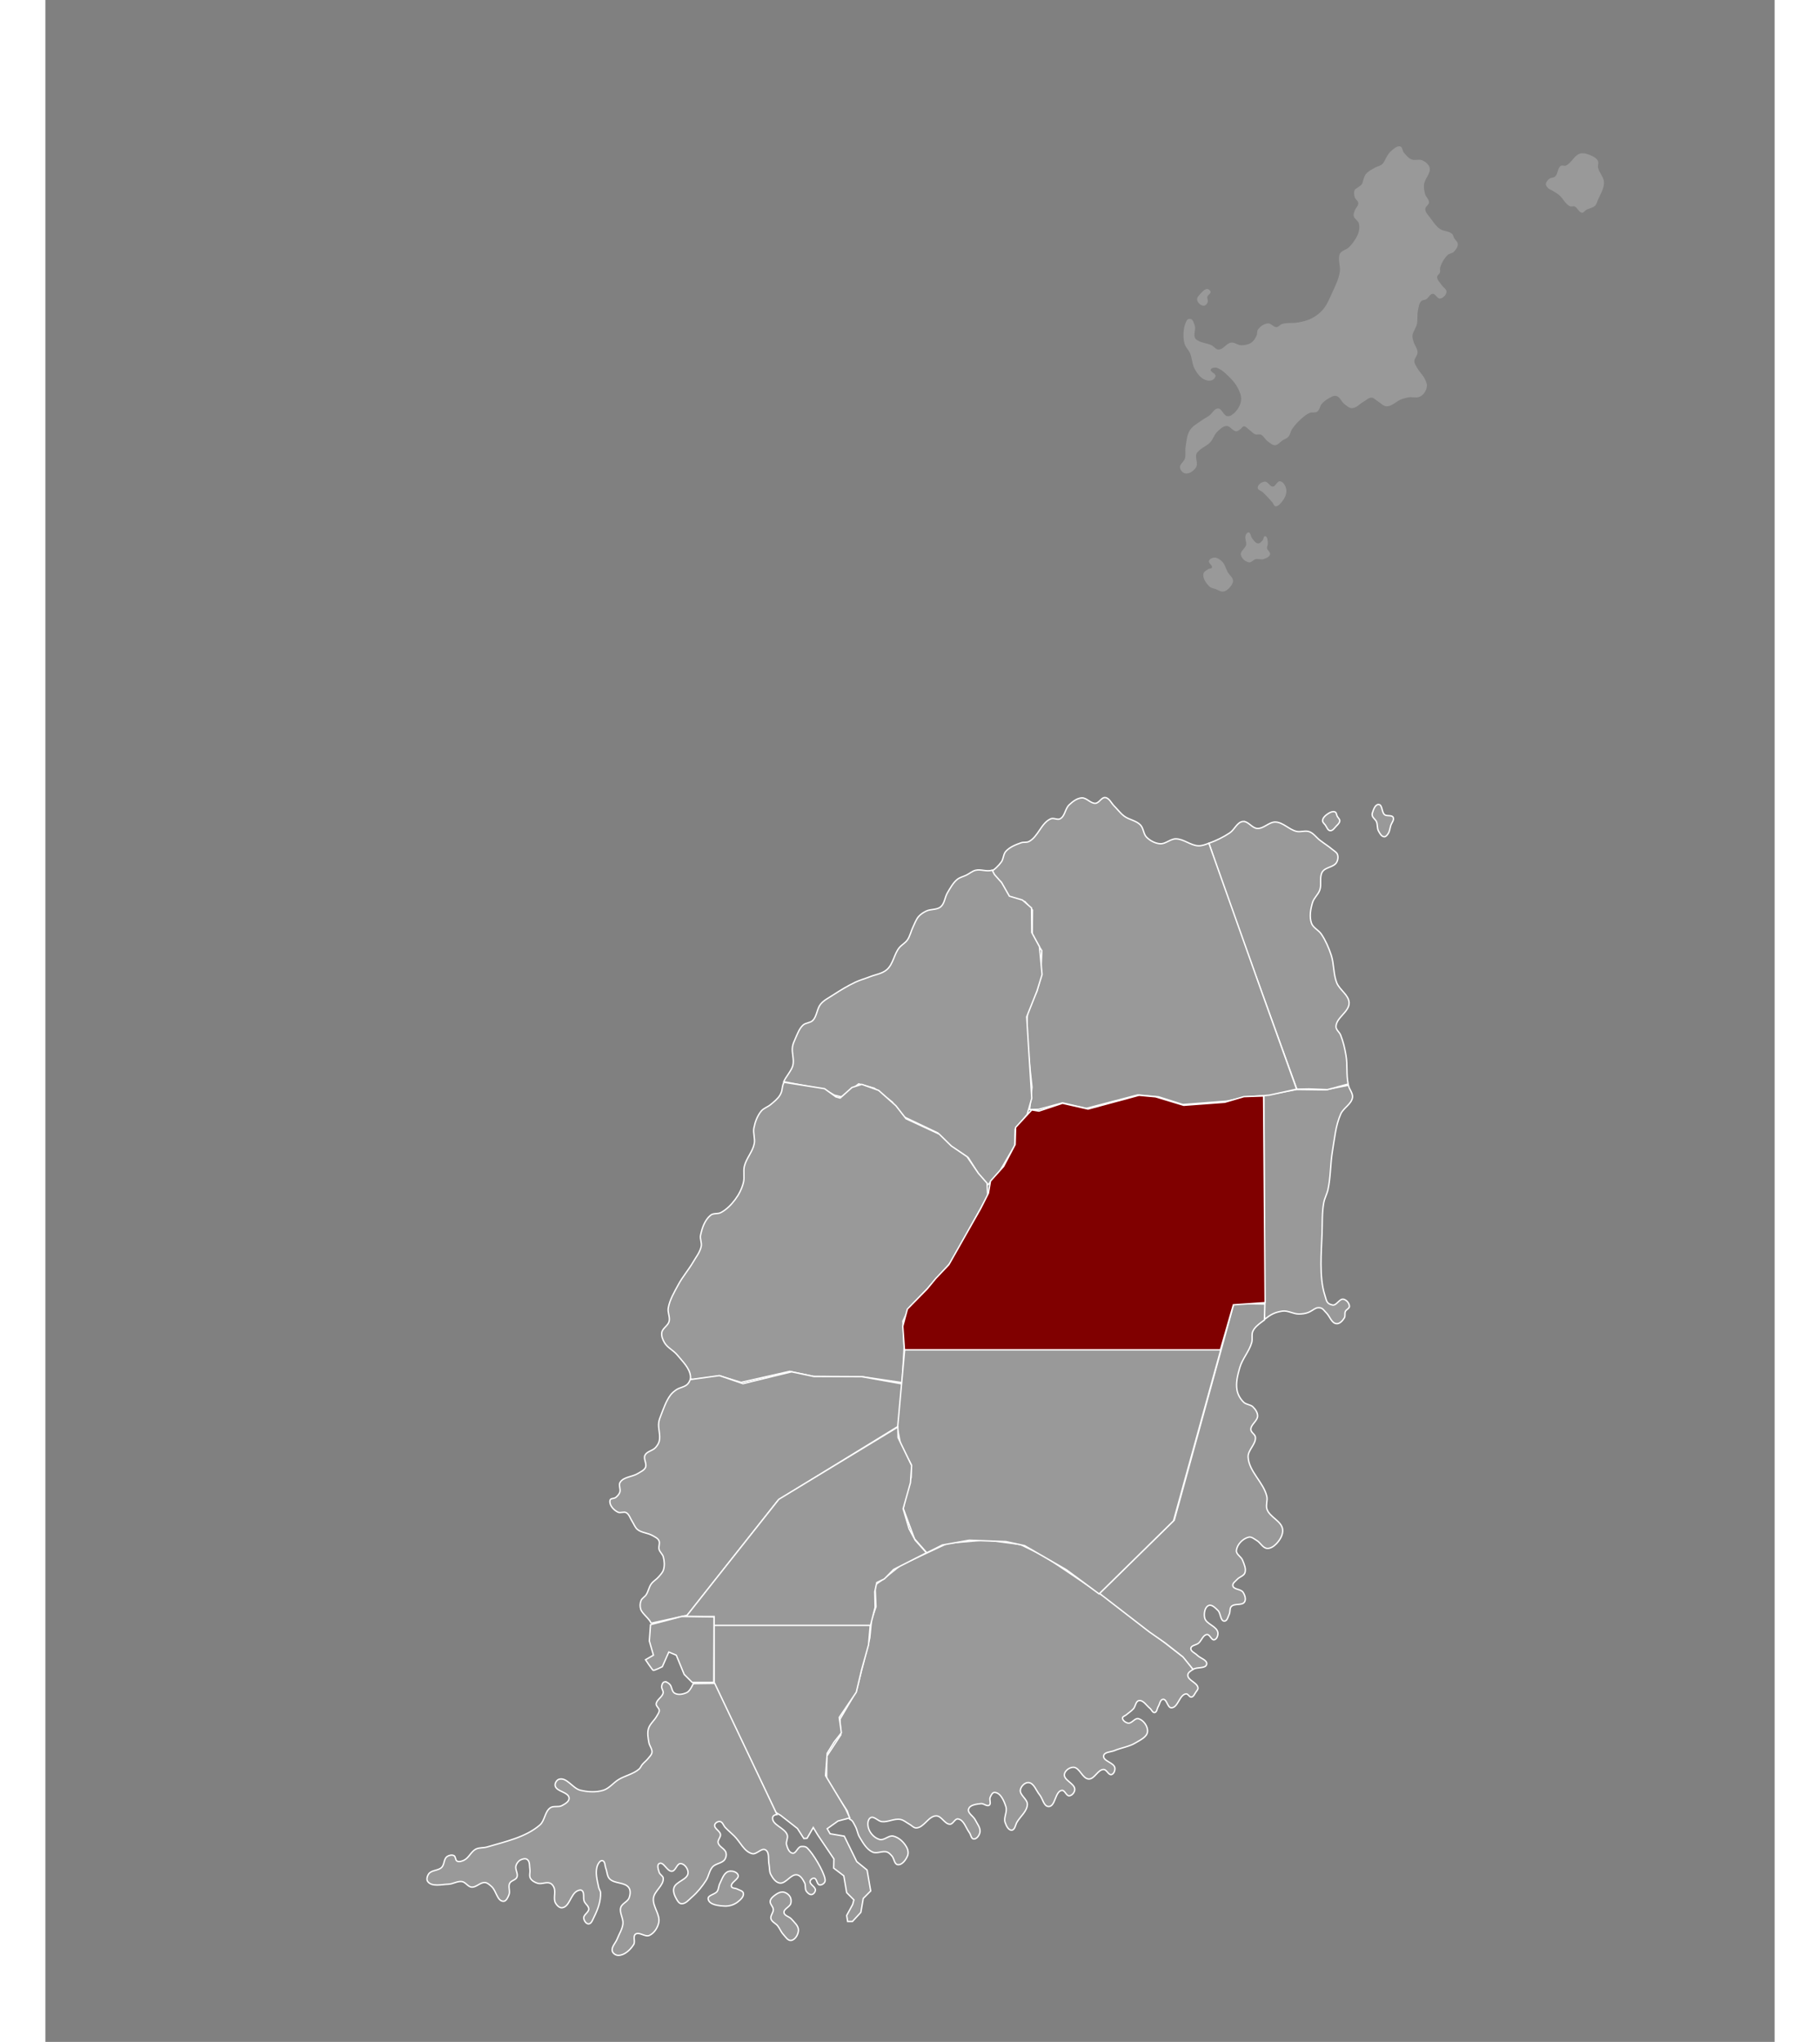 <?xml version="1.0" encoding="UTF-8" standalone="no"?>
<svg
   width="1059.774"
   height="1189.009"
   id="svg2"
   version="1.1"
   inkscape:version="1.1.1 (3bf5ae0d25, 2021-09-20)"
   sodipodi:docname="Saint Andrew North West Constituency Grenada.svg"
   viewBox="51.5 51.5 908.454 1072.746"
   xmlns:inkscape="http://www.inkscape.org/namespaces/inkscape"
   xmlns:sodipodi="http://sodipodi.sourceforge.net/DTD/sodipodi-0.dtd"
   xmlns="http://www.w3.org/2000/svg"
   xmlns:svg="http://www.w3.org/2000/svg"
   xmlns:rdf="http://www.w3.org/1999/02/22-rdf-syntax-ns#"
   xmlns:cc="http://creativecommons.org/ns#"
   xmlns:dc="http://purl.org/dc/elements/1.1/">
  <rect x="51.5" y="51.5" width="908.454" height="1072.746" fill="#808080" stroke="none"/>
  <defs
     id="defs4">
    <rect
       x="14.474"
       y="925"
       width="364.474"
       height="117.105"
       id="rect3344" />
    <rect
       id="rect903"
       height="46.186"
       width="54.815"
       y="94.506"
       x="66.843" />
    <rect
       x="415.229"
       y="140.692"
       width="115.515"
       height="64.705"
       id="rect2376" />
    <rect
       id="rect2376-4"
       height="63.383"
       width="386.448"
       y="140.692"
       x="415.229" />
    <rect
       id="rect2389"
       height="64.705"
       width="115.515"
       y="140.692"
       x="415.229" />
    <rect
       x="66.843"
       y="94.506"
       width="54.815"
       height="46.186"
       id="rect903-1" />
    <rect
       x="66.843"
       y="94.506"
       width="54.815"
       height="46.186"
       id="rect916" />
    <rect
       id="rect903-1-8"
       height="46.186"
       width="54.815"
       y="94.506"
       x="66.843" />
    <rect
       id="rect945"
       height="46.186"
       width="54.815"
       y="94.506"
       x="66.843" />
    <rect
       x="66.843"
       y="94.506"
       width="54.815"
       height="46.186"
       id="rect903-1-8-9" />
    <rect
       x="66.843"
       y="94.506"
       width="54.815"
       height="46.186"
       id="rect975" />
    <rect
       id="rect903-1-8-9-2"
       height="46.186"
       width="54.815"
       y="94.506"
       x="66.843" />
    <rect
       id="rect1005"
       height="46.186"
       width="54.815"
       y="94.506"
       x="66.843" />
    <rect
       x="66.843"
       y="94.506"
       width="54.815"
       height="46.186"
       id="rect903-1-8-9-2-9" />
    <rect
       x="66.843"
       y="94.506"
       width="54.815"
       height="46.186"
       id="rect1035" />
    <rect
       id="rect903-1-8-9-2-9-9"
       height="46.186"
       width="54.815"
       y="94.506"
       x="66.843" />
    <rect
       id="rect1152"
       height="46.186"
       width="54.815"
       y="94.506"
       x="66.843" />
    <rect
       x="66.843"
       y="94.506"
       width="87.501"
       height="47.548"
       id="rect903-1-8-9-2-9-9-1" />
    <rect
       x="66.843"
       y="94.506"
       width="54.815"
       height="46.186"
       id="rect1182" />
    <rect
       id="rect2376-2"
       height="64.705"
       width="115.515"
       y="140.692"
       x="415.229" />
    <rect
       id="rect1212"
       height="64.705"
       width="115.515"
       y="140.692"
       x="415.229" />
    <rect
       x="415.229"
       y="140.692"
       width="386.448"
       height="63.383"
       id="rect2376-4-1" />
    <rect
       x="415.229"
       y="140.692"
       width="386.448"
       height="63.383"
       id="rect1215" />
    <rect
       id="rect903-1-8-9-2-9-9-1-3"
       height="47.548"
       width="87.501"
       y="94.506"
       x="66.843" />
    <rect
       id="rect1368"
       height="47.548"
       width="87.501"
       y="94.506"
       x="66.843" />
    <rect
       x="14.474"
       y="925"
       width="242.772"
       height="183.968"
       id="rect3344-7" />
    <rect
       x="14.474"
       y="925"
       width="128.947"
       height="173.684"
       id="rect3344-7-7" />
    <rect
       x="14.474"
       y="925"
       width="130.263"
       height="155.263"
       id="rect3344-7-7-8" />
    <rect
       x="14.474"
       y="925"
       width="528.947"
       height="192.105"
       id="rect3344-7-7-8-2" />
    <rect
       x="14.474"
       y="925"
       width="528.947"
       height="192.105"
       id="rect3344-7-7-8-2-4" />
    <rect
       x="14.474"
       y="925"
       width="128.947"
       height="161.842"
       id="rect3344-7-7-8-2-4-2" />
    <rect
       x="14.474"
       y="925"
       width="128.947"
       height="161.842"
       id="rect3344-7-7-8-2-4-2-9" />
    <rect
       x="14.474"
       y="925"
       width="128.947"
       height="161.842"
       id="rect3344-7-7-8-2-4-2-9-0" />
    <rect
       x="14.474"
       y="925"
       width="128.947"
       height="161.842"
       id="rect3344-7-7-8-2-4-2-9-0-5" />
    <rect
       x="14.474"
       y="925"
       width="528.947"
       height="192.105"
       id="rect3344-7-7-8-2-4-29" />
    <rect
       x="14.474"
       y="925"
       width="152.632"
       height="167.105"
       id="rect3344-7-7-8-2-4-29-4" />
    <rect
       x="14.474"
       y="925"
       width="152.632"
       height="167.105"
       id="rect3344-7-7-8-2-4-29-4-9" />
    <rect
       x="14.474"
       y="925"
       width="152.632"
       height="167.105"
       id="rect3344-7-7-8-2-4-29-4-9-9" />
    <rect
       x="14.474"
       y="925"
       width="152.632"
       height="167.105"
       id="rect3344-7-7-8-2-4-29-4-9-9-5" />
  </defs>
  <sodipodi:namedview
     showguides="false"
     id="base"
     pagecolor="#ffffff"
     bordercolor="#666666"
     borderopacity="1.0"
     inkscape:pageopacity="0.0"
     inkscape:pageshadow="2"
     inkscape:zoom="0.76"
     inkscape:cx="571.71053"
     inkscape:cy="600.65789"
     inkscape:document-units="px"
     inkscape:current-layer="layer1"
     showgrid="false"
     inkscape:window-width="1920"
     inkscape:window-height="1017"
     inkscape:window-x="-8"
     inkscape:window-y="-8"
     inkscape:window-maximized="1"
     fit-margin-left="50"
     fit-margin-bottom="50"
     fit-margin-top="50"
     fit-margin-right="50"
     inkscape:document-rotation="0"
     inkscape:pagecheckerboard="0">
    <inkscape:grid
       type="xygrid"
       id="grid3018"
       empspacing="5"
       visible="true"
       enabled="true"
       snapvisiblegridlinesonly="true"
       originx="34.76"
       originy="75.546" />
  </sodipodi:namedview>
  <g
     inkscape:label="Layer 1"
     inkscape:groupmode="layer"
     id="layer1"
     transform="translate(36.719,69.671)">
    <path
       style="fill:#999999;fill-opacity:1;stroke:none;stroke-width:0.722;stroke-miterlimit:4;stroke-dasharray:none"
       d="m 725.944,58.697 c -1.467,0.006 -2.926,1.444 -4.125,2.406 -0.892,0.715 -1.471,1.718 -2.125,2.656 -0.955,1.369 -1.362,3.186 -2.594,4.312 -1.1,1.006 -2.749,1.178 -4.031,1.938 -1.599,0.947 -3.341,1.792 -4.531,3.219 -0.589,0.705 -0.844,1.648 -1.188,2.5 -0.376,0.934 -0.395,2.047 -0.969,2.875 -0.506,0.73 -1.372,1.13 -2.062,1.688 -0.56,0.453 -1.373,0.695 -1.688,1.344 -0.545,1.125 -0.334,2.545 0,3.75 0.324,1.171 1.812,1.912 1.875,3.125 0.077,1.476 -1.419,2.594 -1.875,4 -0.29,0.894 -0.726,1.862 -0.531,2.781 0.324,1.526 2.22,2.355 2.688,3.844 0.428,1.363 0.305,2.886 0,4.281 -0.335,1.535 -1.139,2.947 -1.969,4.281 -0.972,1.563 -2.112,3.073 -3.5,4.281 -1.128,0.982 -2.778,1.294 -3.844,2.344 -0.4,0.394 -0.725,0.865 -0.875,1.406 -0.808,2.927 0.695,6.131 0.188,9.125 -0.657,3.881 -2.485,7.484 -4.125,11.062 -1.36,2.967 -2.604,6.077 -4.719,8.562 -1.593,1.873 -3.634,3.423 -5.812,4.562 -2.152,1.126 -4.588,1.673 -6.969,2.156 -2.873,0.583 -5.955,-0.011 -8.75,0.875 -1.042,0.33 -1.752,1.571 -2.844,1.625 -1.624,0.08 -2.847,-2.077 -4.469,-1.969 -2.052,0.137 -4.085,1.546 -5.281,3.219 -0.638,0.893 -0.256,2.192 -0.719,3.188 -0.662,1.425 -1.535,2.88 -2.844,3.75 -1.485,0.987 -3.405,1.351 -5.188,1.344 -1.848,-0.007 -3.51,-1.632 -5.344,-1.406 -2.499,0.308 -4.108,3.704 -6.625,3.656 -1.495,-0.028 -2.454,-1.719 -3.812,-2.344 -2.078,-0.955 -4.511,-1.053 -6.531,-2.125 -0.731,-0.388 -1.594,-0.793 -1.969,-1.531 -0.998,-1.964 0.479,-4.494 -0.188,-6.594 -0.422,-1.33 -0.93,-3.312 -2.312,-3.5 -1.443,-0.196 -1.818,0.543 -2.406,1.875 -1.371,3.105 -1.552,7.923 -0.625,11.188 0.517,1.822 2.092,3.168 2.844,4.906 1.159,2.679 1.072,5.829 2.5,8.375 1.175,2.095 2.703,4.285 4.844,5.375 1.28,0.652 2.962,1.004 4.281,0.438 0.897,-0.385 1.784,-1.336 1.781,-2.312 -0.004,-1.357 -2.821,-1.9 -2.5,-3.219 0.201,-0.828 1.461,-1.024 2.312,-1.062 0.884,-0.04 1.723,0.451 2.5,0.875 1.286,0.701 2.44,1.677 3.5,2.688 2.064,1.966 4.157,4.003 5.531,6.5 1.157,2.103 2.331,4.483 2.125,6.875 -0.218,2.533 -1.645,5.042 -3.469,6.812 -0.993,0.964 -2.376,1.948 -3.75,1.781 -2.1,-0.255 -2.791,-4.024 -4.906,-4.031 -1.989,-0.006 -3.039,2.591 -4.656,3.75 -1.403,1.005 -2.984,1.76 -4.375,2.781 -2.043,1.499 -4.44,2.756 -5.781,4.906 -1.609,2.578 -1.785,5.841 -2.25,8.844 -0.305,1.974 0.201,4.047 -0.344,5.969 -0.498,1.755 -2.832,3.004 -2.594,4.812 0.182,1.378 1.468,2.865 2.844,3.062 2.152,0.308 4.521,-1.439 5.625,-3.312 1.194,-2.026 -0.652,-4.865 0.188,-7.062 0.279,-0.73 0.96,-1.249 1.531,-1.781 1.729,-1.611 4.061,-2.473 5.688,-4.188 1.494,-1.575 2.042,-3.95 3.594,-5.469 1.405,-1.375 3.036,-3.058 5,-3.125 1.956,-0.066 3.199,2.786 5.156,2.781 0.812,-0.002 1.479,-0.707 2.156,-1.156 0.635,-0.421 1.02,-1.399 1.781,-1.438 1.097,-0.056 1.88,1.154 2.781,1.781 1.099,0.765 1.962,1.944 3.219,2.406 0.924,0.339 2.038,-0.21 2.938,0.188 1.444,0.638 2.104,2.376 3.375,3.312 1.254,0.924 2.568,2.281 4.125,2.219 1.526,-0.061 2.557,-1.677 3.844,-2.5 1.036,-0.663 2.307,-1.05 3.125,-1.969 0.965,-1.084 1.073,-2.697 1.875,-3.906 1.363,-2.056 3.057,-3.899 4.906,-5.531 1.38,-1.218 2.847,-2.456 4.562,-3.125 1.176,-0.459 2.701,0.141 3.75,-0.562 1.318,-0.884 1.371,-2.89 2.406,-4.094 0.924,-1.075 2.045,-1.994 3.281,-2.688 1.322,-0.741 2.833,-1.827 4.312,-1.5 2.034,0.45 2.758,3.142 4.438,4.375 1.17,0.859 2.392,2.045 3.844,2.031 2.318,-0.021 4.049,-2.282 6.094,-3.375 1.385,-0.74 2.617,-2.2 4.188,-2.156 1.24,0.035 2.146,1.253 3.219,1.875 1.545,0.897 2.84,2.614 4.625,2.688 2.926,0.121 5.213,-2.758 7.969,-3.75 1.243,-0.448 2.505,-0.782 3.812,-0.969 1.769,-0.253 3.691,0.41 5.375,-0.188 1.021,-0.362 1.939,-1.106 2.594,-1.969 0.832,-1.096 1.448,-2.469 1.5,-3.844 0.05,-1.308 -0.583,-2.574 -1.156,-3.75 -0.983,-2.019 -2.738,-3.576 -3.844,-5.531 -0.643,-1.136 -1.542,-2.258 -1.594,-3.562 -0.066,-1.674 1.696,-3.074 1.688,-4.75 -0.011,-1.968 -1.531,-3.636 -2.062,-5.531 -0.295,-1.051 -0.717,-2.131 -0.625,-3.219 0.184,-2.187 1.869,-4.014 2.344,-6.156 0.51,-2.302 0.041,-4.756 0.531,-7.062 0.368,-1.731 0.542,-3.736 1.781,-5 0.646,-0.659 1.798,-0.501 2.594,-0.969 1.275,-0.749 1.899,-2.753 3.375,-2.844 1.524,-0.094 2.326,2.669 3.844,2.5 1.611,-0.179 3.275,-1.885 3.406,-3.5 0.117,-1.448 -1.726,-2.333 -2.5,-3.562 -0.873,-1.387 -2.447,-2.643 -2.406,-4.281 0.024,-0.949 1.22,-1.499 1.5,-2.406 0.245,-0.797 -0.143,-1.7 0.094,-2.5 0.74,-2.496 2.121,-4.95 4.031,-6.719 0.83,-0.769 2.221,-0.71 3.031,-1.5 1.134,-1.106 2.276,-2.635 2.219,-4.219 -0.044,-1.23 -1.384,-2.043 -1.969,-3.125 -0.374,-0.691 -0.402,-1.581 -0.969,-2.125 -1.694,-1.628 -4.622,-1.32 -6.531,-2.688 -2.024,-1.449 -3.461,-3.598 -4.906,-5.625 -1.076,-1.509 -2.753,-2.959 -2.75,-4.812 0.002,-1.307 1.908,-2.101 1.969,-3.406 0.077,-1.636 -1.629,-2.889 -2.062,-4.469 -0.452,-1.645 -0.721,-3.367 -0.531,-5.062 0.339,-3.03 3.594,-5.71 2.938,-8.688 -0.39,-1.768 -2.12,-3.118 -3.75,-3.906 -1.749,-0.846 -4.03,0.242 -5.812,-0.531 -1.644,-0.713 -2.865,-2.207 -4,-3.594 -0.786,-0.96 -0.688,-2.86 -1.875,-3.219 -0.21,-0.064 -0.415,-0.063 -0.625,-0.062 z m 96.344,3.656 c -0.43,0.005 -0.838,0.039 -1.25,0.156 -3.169,0.905 -4.516,5.165 -7.594,6.344 -0.779,0.298 -1.792,-0.346 -2.5,0.094 -1.81,1.124 -1.441,4.207 -3.031,5.625 -0.837,0.747 -2.267,0.527 -3.125,1.25 -0.827,0.698 -1.714,1.699 -1.719,2.781 -0.004,0.868 0.72,1.615 1.344,2.219 0.441,0.426 1.099,0.591 1.625,0.906 1.367,0.819 2.768,1.584 4,2.594 2.116,1.735 3.219,4.762 5.719,5.875 0.735,0.327 1.656,-0.196 2.406,0.094 1.596,0.616 2.228,3.234 3.938,3.312 0.833,0.038 1.342,-1.017 2.062,-1.438 1.541,-0.899 3.55,-1.052 4.812,-2.312 0.725,-0.724 0.95,-1.835 1.344,-2.781 1.274,-3.059 3.347,-6.062 3.281,-9.375 -0.056,-2.818 -2.559,-5.083 -3.125,-7.844 -0.233,-1.137 0.477,-2.472 -0.062,-3.5 -0.821,-1.566 -2.674,-2.461 -4.312,-3.125 -1.191,-0.482 -2.522,-0.891 -3.812,-0.875 z m -197.5,71.344 c -1.188,0.198 -2.216,1.403 -3.062,2.312 -0.88,0.946 -2.099,2.102 -1.875,3.375 0.267,1.516 1.96,3.08 3.5,3.062 0.927,-0.011 1.715,-1.016 2.062,-1.875 0.358,-0.885 -0.439,-1.955 -0.188,-2.875 0.266,-0.971 1.797,-1.499 1.688,-2.5 -0.08,-0.733 -0.86,-1.434 -1.594,-1.5 -0.177,-0.016 -0.361,-0.028 -0.531,0 z m 38.375,100.969 c -1.366,0.115 -2.084,2.735 -3.562,2.781 -1.618,0.05 -2.51,-2.703 -4.125,-2.594 -1.665,0.112 -3.796,1.55 -3.812,3.219 -0.012,1.223 1.867,1.559 2.75,2.406 1.687,1.617 3.278,3.332 4.812,5.094 0.626,0.719 0.88,2.021 1.812,2.219 0.885,0.188 1.782,-0.594 2.406,-1.25 1.827,-1.92 3.533,-4.58 3.281,-7.219 -0.18,-1.891 -1.407,-4.346 -3.281,-4.656 -0.097,-0.016 -0.19,-0.008 -0.281,0 z m -16.531,26.875 c -0.619,0.136 -1.075,0.975 -1.312,1.594 -0.597,1.559 0.618,3.372 0.25,5 -0.426,1.884 -3.057,3.187 -2.75,5.094 0.312,1.933 2.346,3.729 4.281,4.031 1.302,0.203 2.277,-1.398 3.562,-1.688 1.336,-0.301 2.824,0.427 4.125,0 1.335,-0.439 3.039,-1.136 3.375,-2.5 0.293,-1.189 -1.433,-2.098 -1.594,-3.312 -0.103,-0.781 0.5,-1.527 0.438,-2.312 -0.111,-1.389 -0.051,-3.804 -1.438,-3.938 -0.864,-0.083 -0.75,1.586 -1.344,2.219 -0.643,0.687 -1.373,1.675 -2.312,1.625 -1.412,-0.074 -2.312,-1.696 -3.219,-2.781 -0.753,-0.901 -0.617,-2.883 -1.781,-3.031 -0.094,-0.012 -0.193,-0.019 -0.281,0 z m -17.75,13.219 c -1.122,0.053 -2.523,0.705 -2.844,1.781 -0.365,1.225 2.052,2.275 1.594,3.469 -0.244,0.635 -1.305,0.441 -1.875,0.812 -0.988,0.644 -2.375,1.247 -2.594,2.406 -0.472,2.498 1.451,5.144 3.312,6.875 0.773,0.719 1.942,0.805 2.938,1.156 1.411,0.498 2.802,1.569 4.281,1.344 1.396,-0.213 2.598,-1.32 3.5,-2.406 0.791,-0.953 1.589,-2.139 1.5,-3.375 -0.124,-1.721 -1.888,-2.88 -2.75,-4.375 -1.058,-1.833 -1.458,-4.142 -2.969,-5.625 -1.092,-1.072 -2.565,-2.135 -4.094,-2.062 z"
       id="Carriacou"
       inkscape:connector-curvature="0"
       inkscape:label="Carriacou">
      <title
         id="title873">Carriacou</title>
    </path>
    <path
       inkscape:label="Saint Andrew North East"
       sodipodi:nodetypes="csssssssssssssssssc"
       inkscape:connector-curvature="0"
       id="Saint_Andrew_North_East"
       d="m 655.31,674.934 c 3.323,-2.537 5.157,-3.629 9.286,-4.286 2.894,-0.461 5.73,1.518 8.661,1.518 7.564,0 7.562,-4.058 11.429,-3.214 1.258,0.274 2.013,1.612 2.946,2.5 1.922,1.828 2.804,5.564 5.446,5.804 1.695,0.154 3.224,-1.58 4.107,-3.036 0.594,-0.979 0.073,-2.345 0.536,-3.393 0.462,-1.046 2.154,-1.535 2.143,-2.679 -0.016,-1.627 -1.529,-3.431 -3.125,-3.75 -2.141,-0.427 -3.676,3.524 -5.804,3.036 -3.214,-0.737 -3.007,-2.129 -4.018,-5.268 -3.057,-9.491 -1.783,-22.624 -1.429,-32.589 0.188,-5.303 -0.073,-10.676 0.893,-15.893 0.444,-2.397 1.717,-4.582 2.232,-6.964 1.418,-6.56 1.203,-13.382 2.321,-20 1.117,-6.614 1.648,-13.514 4.375,-19.643 1.44,-3.237 5.637,-5.157 6.161,-8.661 0.334,-2.234 -1.692,-4.215 -2.143,-6.429 l -12.232,2.411 -15,-0.179 -17.143,3.214 z"
       style="fill:#999999;fill-opacity:1;stroke:#ffffff;stroke-width:0.722;stroke-miterlimit:4;stroke-dasharray:none;stroke-opacity:1">
      <title
         id="title889">Saint Andrew North East</title>
    </path>
    <path
       inkscape:label="Saint Patrick East"
       style="fill:#999999;fill-opacity:1;stroke:#ffffff;stroke-width:0.722;stroke-miterlimit:4;stroke-dasharray:none;stroke-opacity:1"
       d="m 715.225,404.478 c -1.848,-0.101 -2.733,2.711 -3.312,4.469 -0.158,0.48 -0.153,1.049 0,1.531 0.375,1.181 1.657,1.898 2.156,3.031 0.675,1.533 0.259,3.436 1.062,4.906 0.686,1.256 1.602,2.963 3.031,3.031 0.887,0.042 1.565,-0.952 2.062,-1.688 0.823,-1.216 0.919,-2.782 1.344,-4.188 0.439,-1.452 1.978,-3.044 1.25,-4.375 -0.746,-1.363 -3.248,-0.383 -4.469,-1.344 -1.624,-1.279 -1.061,-5.262 -3.125,-5.375 z m -23.969,3.75 c -1.138,0.08 -2.357,0.857 -3.281,1.531 -1.054,0.769 -2.183,1.915 -2.219,3.219 -0.025,0.908 0.904,1.577 1.438,2.312 0.756,1.043 1.221,2.785 2.5,2.938 1.354,0.161 2.345,-1.415 3.281,-2.406 0.754,-0.798 1.776,-1.653 1.812,-2.75 0.03,-0.919 -0.921,-1.621 -1.344,-2.438 -0.379,-0.733 -0.338,-1.887 -1.094,-2.219 -0.349,-0.153 -0.714,-0.214 -1.094,-0.188 z m -46.938,5.156 c -0.17,-0.007 -0.356,0.007 -0.531,0.031 -2.986,0.417 -4.278,4.287 -6.781,5.969 -3.392,2.278 -7.131,4.065 -10.969,5.469 l 8.812,26.031 37.375,103.156 6.469,-0.125 9.594,0.375 10.906,-2.938 c -1.042,-5.12 -0.245,-9.85 -1.125,-15 -0.627,-3.672 -1.443,-7.33 -2.844,-10.781 -0.616,-1.519 -2.396,-2.673 -2.406,-4.312 -0.03,-4.781 6.995,-7.783 6.875,-12.562 -0.105,-4.154 -5.016,-6.756 -6.531,-10.625 -1.781,-4.549 -1.322,-9.733 -2.844,-14.375 -1.269,-3.871 -2.931,-7.701 -5.188,-11.094 -1.423,-2.14 -4.322,-3.298 -5.188,-5.719 -1.225,-3.423 -0.5,-7.389 0.531,-10.875 0.723,-2.442 3.012,-4.218 3.844,-6.625 1.051,-3.039 -0.382,-6.818 1.344,-9.531 1.582,-2.486 5.843,-2.346 7.406,-4.844 0.764,-1.22 1.01,-2.924 0.531,-4.281 -0.413,-1.171 -1.71,-1.79 -2.656,-2.594 -2.092,-1.776 -4.455,-3.226 -6.625,-4.906 -1.874,-1.451 -3.307,-3.65 -5.531,-4.469 -2.096,-0.771 -4.509,0.336 -6.688,-0.156 -3.938,-0.889 -7.028,-4.752 -11.062,-4.906 -3.377,-0.129 -6.188,3.55 -9.562,3.375 -2.655,-0.138 -4.608,-3.581 -7.156,-3.688 z"
       id="Saint_Patrick_East"
       inkscape:connector-curvature="0">
      <title
         id="title893">Saint Patrick East</title>
    </path>
    <path
       inkscape:label="Saint Patrick West"
       sodipodi:nodetypes="csssssssssssssssssc"
       inkscape:connector-curvature="0"
       id="Saint_Patrick_West"
       d="m 626.025,424.845 c -1.756,0.642 -3.578,1.391 -5.446,1.339 -4.169,-0.116 -7.794,-3.678 -11.964,-3.661 -2.871,0.012 -5.351,2.794 -8.214,2.589 -2.602,-0.186 -5.19,-1.567 -7.054,-3.393 -1.74,-1.704 -1.605,-4.772 -3.304,-6.518 -2.266,-2.329 -5.975,-2.689 -8.571,-4.643 -1.967,-1.481 -3.42,-3.545 -5.179,-5.268 -1.549,-1.518 -2.577,-4.228 -4.732,-4.464 -1.964,-0.215 -3.12,2.876 -5.089,3.036 -2.584,0.209 -4.646,-3.025 -7.232,-2.857 -2.513,0.163 -4.767,1.942 -6.607,3.661 -2.123,1.984 -2.18,5.932 -4.732,7.321 -1.438,0.783 -3.404,-0.641 -4.911,0 -5.094,2.167 -6.606,9.411 -11.518,11.964 -1.203,0.625 -2.737,0.182 -4.018,0.625 -2.935,1.014 -6.058,2.237 -8.125,4.554 -1.332,1.493 -1.158,3.908 -2.321,5.536 -1.25,1.749 -3.952,4.521 -5.958,5.296 l 5.881,5.358 3.788,7.45 8.713,2.778 3.914,4.419 -0.126,13.258 5.051,8.081 -0.631,14.142 -2.02,7.197 -4.798,10.48 -0.758,11.617 3.03,28.284 -1.263,11.743 4.798,-0.126 12.501,-3.409 12.501,2.904 27.022,-7.071 10.985,1.01 12.753,4.041 22.855,-1.768 10.733,-2.273 11.743,-0.884 14.395,-3.157 -19.445,-54.169 z"
       style="fill:#999999;fill-opacity:1;stroke:#ffffff;stroke-width:0.722;stroke-miterlimit:4;stroke-dasharray:none;stroke-opacity:1">
      <title
         id="title895">Saint Patrick West</title>
    </path>
    <path
       inkscape:label="Saint Mark"
       sodipodi:nodetypes="cssssssssssssssssssssc"
       inkscape:connector-curvature="0"
       id="Saint_Mark"
       d="m 512.185,438.952 c -2.721,1.05 -5.923,-0.627 -8.75,0.089 -1.729,0.438 -3.137,1.702 -4.732,2.5 -1.619,0.81 -3.515,1.168 -4.911,2.321 -2.216,1.832 -3.611,4.498 -5.089,6.964 -1.41,2.352 -1.481,5.636 -3.571,7.411 -2.01,1.707 -5.215,1.085 -7.589,2.232 -1.442,0.697 -2.865,1.57 -3.929,2.768 -1.414,1.593 -2.105,3.709 -3.036,5.625 -1.078,2.218 -1.538,4.762 -2.946,6.786 -1.154,1.659 -3.139,2.598 -4.375,4.196 -2.648,3.426 -3.112,8.452 -6.339,11.339 -2.455,2.197 -6.046,2.623 -9.107,3.839 -2.451,0.974 -5.024,1.646 -7.411,2.768 -4.162,1.957 -8.109,4.366 -11.964,6.875 -2.195,1.428 -4.662,2.631 -6.339,4.643 -2.054,2.464 -1.918,6.402 -4.196,8.661 -1.333,1.321 -3.714,1.133 -5.089,2.411 -2.032,1.886 -2.963,4.707 -4.107,7.232 -0.598,1.32 -1.2,2.676 -1.429,4.107 -0.521,3.263 1.032,6.719 0.179,9.911 -0.717,2.682 -3.68,5.924 -4.791,8.469 l 21.334,4.064 5.303,3.03 3.662,0.884 9.091,-6.819 8.207,2.273 9.344,7.197 6.187,7.829 17.804,8.46 6.945,6.945 9.091,6.061 7.197,11.49 3.283,2.652 6.061,-7.071 7.829,-13.385 0.253,-8.713 6.313,-7.702 2.399,-8.46 -1.641,-26.39 -1.01,-16.415 5.43,-13.637 2.652,-8.586 -1.389,-14.647 -4.041,-7.45 -0.126,-12.879 -4.798,-4.167 -6.819,-2.02 -4.041,-7.071 -3.788,-4.293 z"
       style="fill:#999999;fill-opacity:1;stroke:#ffffff;stroke-width:0.722;stroke-miterlimit:4;stroke-dasharray:none;stroke-opacity:1">
      <title
         id="title897">Saint Mark</title>
    </path>
    <path
       inkscape:label="Saint John"
       sodipodi:nodetypes="cssssssssssssssssssssc"
       inkscape:connector-curvature="0"
       id="Saint_John"
       d="m 402.662,550.667 c -1.153,2.642 -0.45,3.922 -1.906,6.41 -1.201,2.052 -3.18,3.558 -5,5.089 -1.522,1.281 -3.647,1.856 -4.911,3.393 -2.04,2.482 -3.22,5.687 -3.839,8.839 -0.534,2.716 0.718,5.588 0.179,8.304 -0.837,4.209 -4.169,7.615 -5.179,11.786 -0.688,2.84 0.211,5.925 -0.536,8.75 -0.83,3.14 -2.341,6.149 -4.286,8.75 -2.031,2.716 -4.513,5.269 -7.5,6.875 -1.621,0.872 -3.919,0.19 -5.357,1.339 -3.098,2.477 -4.558,6.74 -5.357,10.625 -0.39,1.898 0.756,3.907 0.357,5.804 -0.642,3.048 -2.715,5.614 -4.286,8.304 -2.353,4.027 -5.466,7.591 -7.679,11.696 -2.137,3.967 -4.585,7.971 -5.357,12.411 -0.404,2.321 1.053,4.777 0.446,7.054 -0.598,2.241 -3.465,3.514 -3.839,5.804 -0.298,1.824 0.489,3.766 1.429,5.357 1.573,2.665 4.746,4.026 6.696,6.429 2.764,3.405 6.491,6.801 6.964,11.161 0.049,0.449 0.017,0.91 -0.08,1.365 l 1.43,0.361 14.142,-1.894 11.112,3.409 25.506,-5.808 12.374,2.652 25.38,0.126 21.339,3.157 1.01,-18.435 -0.631,-13.89 3.409,-7.197 9.091,-9.47 12.627,-14.142 19.445,-35.103 -0.379,-6.566 -4.546,-5.177 -5.935,-8.713 -8.334,-5.682 -6.313,-6.187 -17.425,-8.081 -5.303,-6.819 -9.091,-8.081 -8.839,-3.157 -5.177,1.641 -6.187,5.556 -2.273,-0.631 -5.935,-4.293 -20.834,-3.283 z"
       style="fill:#999999;fill-opacity:1;stroke:#ffffff;stroke-width:0.722;stroke-miterlimit:4;stroke-dasharray:none;stroke-opacity:1">
      <title
         id="title899">Saint John</title>
    </path>
    <path
       inkscape:label="Saint David"
       sodipodi:nodetypes="csssssssssssssssssssssssssssssssssssssssssssssssssssssssssssssssssscccccccccccccccccccc"
       inkscape:connector-curvature="0"
       id="Saint_David"
       d="m 437.364,937.612 c 1.528,0.44 2.16,2.369 2.946,3.75 0.979,1.719 1.123,3.84 2.143,5.536 1.805,3.002 3.69,6.49 6.875,7.946 2.328,1.064 5.269,-0.863 7.679,0 1.015,0.364 1.776,1.254 2.5,2.054 1.224,1.353 1.226,4.324 3.036,4.554 2.3,0.291 4.303,-2.496 5.179,-4.643 0.518,-1.27 0.343,-2.879 -0.268,-4.107 -1.419,-2.853 -4.133,-5.512 -7.232,-6.25 -2.387,-0.569 -4.775,2.432 -7.143,1.786 -2.619,-0.715 -4.972,-3.13 -5.804,-5.714 -0.592,-1.84 -0.681,-4.729 0.982,-5.714 1.814,-1.075 3.886,1.831 5.982,2.054 3.249,0.346 6.52,-1.757 9.732,-1.161 1.754,0.326 3.162,1.653 4.732,2.5 1.196,0.645 2.213,1.991 3.571,1.964 4.098,-0.08 6.437,-6.344 10.536,-6.339 2.817,0.003 4.415,4.43 7.232,4.375 1.675,-0.033 2.539,-3.015 4.196,-2.768 3.094,0.462 4.107,4.728 5.982,7.232 0.796,1.064 0.908,3.194 2.232,3.304 1.595,0.132 2.988,-1.914 3.304,-3.482 0.465,-2.308 -1.459,-4.495 -2.5,-6.607 -0.975,-1.978 -4.137,-3.519 -3.482,-5.625 0.705,-2.265 4.162,-2.583 6.518,-2.857 1.473,-0.171 3.186,1.69 4.375,0.804 1.104,-0.823 -0.115,-2.849 0.446,-4.107 0.472,-1.059 1.163,-2.626 2.321,-2.589 3.22,0.102 5.011,4.518 5.982,7.589 0.818,2.586 -1.31,5.554 -0.446,8.125 0.572,1.701 1.691,4.219 3.482,4.107 1.738,-0.109 1.939,-2.895 2.857,-4.375 1.856,-2.993 5.196,-5.589 5.357,-9.107 0.131,-2.859 -4.231,-4.963 -3.661,-7.768 0.374,-1.838 2.323,-3.843 4.196,-3.75 2.903,0.145 4.024,4.202 5.893,6.429 1.665,1.983 2.143,6.119 4.732,6.161 3.658,0.059 3.336,-8.018 6.964,-8.482 1.606,-0.206 2.319,3.031 3.929,2.857 1.425,-0.154 2.76,-1.784 2.857,-3.214 0.222,-3.253 -5.954,-4.904 -5.446,-8.125 0.307,-1.947 2.672,-3.642 4.643,-3.661 3.399,-0.032 4.729,6.021 8.125,6.161 3.102,0.127 4.753,-5.017 7.857,-5 1.634,0.009 2.527,3.098 4.107,2.679 1.261,-0.335 1.96,-2.189 1.786,-3.482 -0.389,-2.881 -6.448,-3.575 -5.893,-6.429 0.397,-2.038 3.711,-1.873 5.625,-2.679 3.654,-1.538 7.782,-2.033 11.161,-4.107 2.423,-1.487 5.938,-2.978 6.25,-5.804 0.305,-2.765 -2.06,-6.099 -4.732,-6.875 -1.895,-0.55 -3.501,2.65 -5.446,2.321 -1.309,-0.221 -2.966,-1.351 -2.946,-2.679 0.012,-0.823 1.247,-1.075 1.875,-1.607 1.274,-1.079 2.725,-1.972 3.839,-3.214 1.146,-1.278 1.171,-3.964 2.857,-4.286 2.311,-0.441 3.955,2.562 5.804,4.018 0.878,0.691 1.396,2.4 2.5,2.232 1.201,-0.182 1.231,-2.095 1.875,-3.125 0.81,-1.295 0.98,-3.688 2.5,-3.839 2.073,-0.206 2.292,4.423 4.375,4.464 3.557,0.071 4.229,-6.956 7.768,-7.321 1.076,-0.111 1.697,1.852 2.768,1.696 1.189,-0.172 1.734,-1.686 2.411,-2.679 0.45,-0.66 1.153,-1.348 1.071,-2.143 -0.294,-2.867 -5.481,-3.907 -5.357,-6.786 0.058,-1.346 1.646,-2.199 2.768,-2.946 l -4.139,-5.712 -39.235,-30.379 -34.637,-23.305 -12.766,-6.236 -17.993,-2.351 -20.15,1.726 -24.619,11.489 -9.199,7.378 -4.343,3.061 0.496,11.414 -2.337,6.857 -0.922,9.564 -7.137,28.163 -8.519,14.509 0.439,8.232 -7.383,11.253 -0.088,12.437 10.886,16.304 z"
       style="fill:#999999;fill-opacity:1;stroke:#ffffff;stroke-width:0.722;stroke-miterlimit:4;stroke-dasharray:none;stroke-opacity:1">
      <title
         id="title883">Saint David</title>
    </path>
    <path
       inkscape:label="Saint George North West"
       sodipodi:nodetypes="csssssssssssssssssssssssssssscccccccccccc"
       inkscape:connector-curvature="0"
       id="Saint_George_North_West"
       d="m 353.516,706.628 c -0.247,0.826 -0.695,1.609 -1.242,2.235 -1.498,1.713 -4.202,1.826 -6.071,3.125 -1.125,0.781 -2.221,1.667 -3.036,2.768 -2.273,3.071 -3.521,6.798 -4.911,10.357 -0.51,1.307 -1.058,2.628 -1.25,4.018 -0.448,3.244 1.074,6.647 0.268,9.821 -0.322,1.267 -1.089,2.422 -1.964,3.393 -1.527,1.693 -4.543,1.965 -5.536,4.018 -0.934,1.931 1.159,4.478 0.268,6.429 -0.695,1.522 -2.516,2.228 -3.929,3.125 -2.944,1.87 -7.486,1.712 -9.375,4.643 -0.952,1.477 0.41,3.612 -0.179,5.268 -0.363,1.021 -1.152,1.873 -1.964,2.589 -1.16,1.023 -2.974,0.258 -3.214,1.786 -0.387,2.456 1.956,4.993 4.196,6.071 1.316,0.634 3.105,-0.455 4.375,0.268 1.564,0.89 2.038,2.967 3.036,4.464 0.966,1.449 1.511,3.27 2.857,4.375 2.157,1.771 5.345,1.74 7.768,3.125 1.271,0.726 2.823,1.371 3.482,2.679 0.697,1.382 -0.321,3.15 0.089,4.643 0.399,1.452 1.838,2.475 2.232,3.929 0.592,2.183 0.748,4.622 0.089,6.786 -0.442,1.453 -1.603,2.595 -2.589,3.75 -1.148,1.345 -2.806,2.225 -3.839,3.661 -1.229,1.707 -1.525,3.955 -2.679,5.714 -0.74,1.128 -2.177,1.783 -2.679,3.036 -0.565,1.41 -0.643,3.107 -0.179,4.554 0.771,2.404 4.637,4.986 5.464,7.371 m 0,0 19.029,-4.223 47.757,-60.473 63.137,-38.847 2.03,-22.191 -21.224,-3.78 -25.158,-0.113 -11.792,-2.46 -25.524,6.218 -12.384,-4.239 -15.359,2.109"
       style="fill:#999999;fill-opacity:1;stroke:#ffffff;stroke-width:0.722;stroke-miterlimit:4;stroke-dasharray:none;stroke-opacity:1">
      <title
         id="title881">Saint George North West</title>
    </path>
    <path
       inkscape:label="Saint Andrew South East"
       sodipodi:nodetypes="cssssssssssssssssssssssssssssssssssssssc"
       inkscape:connector-curvature="0"
       id="Saint_Andrew_South_East"
       d="m 617.721,858.862 c 2.116,-1.41 6.628,-0.188 7.143,-2.679 0.461,-2.226 -3.319,-3.109 -4.911,-4.732 -1.165,-1.188 -3.588,-2.008 -3.393,-3.661 0.189,-1.598 2.778,-1.652 4.018,-2.679 1.637,-1.356 2.346,-4.372 4.464,-4.554 1.572,-0.134 2.307,3.145 3.839,2.768 1.357,-0.334 2.057,-2.364 1.875,-3.75 -0.456,-3.47 -6.263,-4.428 -6.964,-7.857 -0.453,-2.213 0.044,-5.595 2.143,-6.429 1.695,-0.673 3.5,1.332 4.821,2.589 1.586,1.509 1.205,5.545 3.393,5.625 1.494,0.054 1.955,-2.307 2.589,-3.661 0.588,-1.255 0.128,-3.003 1.071,-4.018 1.673,-1.799 5.7,-0.304 6.964,-2.411 0.884,-1.473 0.14,-3.654 -0.804,-5.089 -1.161,-1.766 -4.931,-1.323 -5.357,-3.393 -0.276,-1.342 1.403,-2.376 2.321,-3.393 1.175,-1.301 3.429,-1.742 4.018,-3.393 0.763,-2.139 -0.412,-4.586 -1.25,-6.696 -0.731,-1.842 -3.387,-3.026 -3.214,-5 0.279,-3.189 3.391,-6.366 6.518,-7.054 1.447,-0.318 2.825,0.955 4.107,1.696 1.984,1.147 3.165,3.976 5.446,4.196 1.855,0.179 3.722,-1.144 5,-2.5 1.866,-1.979 3.563,-4.803 3.214,-7.5 -0.571,-4.416 -6.739,-6.334 -8.214,-10.536 -0.749,-2.134 0.422,-4.582 -0.089,-6.786 -1.727,-7.444 -9.486,-13.08 -9.821,-20.714 -0.162,-3.678 4.18,-6.691 3.839,-10.357 -0.145,-1.555 -2.347,-2.457 -2.411,-4.018 -0.11,-2.686 3.608,-4.544 3.571,-7.232 -0.024,-1.784 -1.22,-3.49 -2.5,-4.732 -1.261,-1.224 -3.451,-1.119 -4.732,-2.321 -1.749,-1.642 -3.093,-3.899 -3.571,-6.25 -0.806,-3.965 0.306,-8.167 1.429,-12.054 1.345,-4.655 4.938,-8.46 6.25,-13.125 0.543,-1.93 -0.211,-4.16 0.625,-5.982 0.886,-1.933 2.685,-3.352 4.375,-4.643 0.552,-0.422 1.113,-0.848 1.683,-1.269 l 0.24,-8.351 -16.289,-0.253 -31.315,113.768 -39.27,38.512 26.138,20.203 8.334,5.808 9.344,7.324 z"
       style="fill:#999999;fill-opacity:1;stroke:#ffffff;stroke-width:0.722;stroke-miterlimit:4;stroke-dasharray:none;stroke-opacity:1">
      <title
         id="title891">Saint Andrew South East</title>
    </path>
    <path
       inkscape:label="Saint Andrew North West"
       style="fill:#800000;fill-opacity:1;stroke:#ffffff;stroke-width:0.722;stroke-miterlimit:4;stroke-dasharray:none;stroke-opacity:1"
       d="m 466.114,691.184 -0.893,-12.589 2.411,-9.018 10.357,-10.536 4.554,-5.536 6.875,-7.232 16.696,-29.464 4.107,-8.125 1.071,-6.339 6.875,-7.679 6.071,-11.518 0.268,-9.018 8.482,-9.196 3.75,0.625 12.411,-4.107 13.393,3.036 26.786,-7.232 8.661,0.804 14.821,4.464 21.607,-1.607 10,-2.946 10.357,-0.357 0.804,108.571 -16.696,1.161 -6.875,23.929 z"
       id="Saint_Andrew_North_West"
       inkscape:connector-curvature="0">
      <title
         id="title887">Saint Andrew North West</title>
    </path>
    <path
       inkscape:label="Saint Andrew South West"
       style="fill:#999999;fill-opacity:1;stroke:#ffffff;stroke-width:0.722;stroke-miterlimit:4;stroke-dasharray:none;stroke-opacity:1"
       d="m 477.81,797.612 -6.429,-7.321 -5.893,-15.893 1.964,-10.893 2.143,-5.357 v -6.964 l -5.536,-10.536 -1.607,-8.393 3.75,-41.25 h 166.071 l -24.821,89.821 -39.107,38.393 -17.143,-12.679 -21.964,-12.679 -9.821,-2.143 -19.286,-0.714 -14.107,2.5 z"
       id="Saint_Andrew_South_West"
       inkscape:connector-curvature="0">
      <title
         id="title885">Saint Andrew South West</title>
    </path>
    <path
       inkscape:label="Saint George North East"
       style="fill:#999999;fill-opacity:1;stroke:#ffffff;stroke-width:0.722;stroke-miterlimit:4;stroke-dasharray:none;stroke-opacity:1"
       d="m 448.167,836.095 h -82.054 v -5 h -14.732 l 15.089,-19.107 33.661,-42.5 62.5,-37.946 0.089,5.536 7.143,14.732 -0.625,9.018 -3.839,13.661 3.125,10.536 3.214,5.982 5.893,6.607 -17.232,8.75 -4.911,5 -3.929,1.875 -1.071,4.821 0.179,8.214 z"
       id="Saint_George_North_East"
       inkscape:connector-curvature="0">
      <title
         id="title879">Saint George North East</title>
    </path>
    <path
       inkscape:label="Saint George South East"
       style="fill:#999999;fill-opacity:1;stroke:#ffffff;stroke-width:0.722;stroke-miterlimit:4;stroke-dasharray:none;stroke-opacity:1"
       d="m 448.113,835.743 h -81.949 v 30.81 l 32.325,67.428 2.652,1.641 8.713,6.819 3.409,5.303 1.641,-0.126 3.283,-5.682 2.273,3.788 8.586,12.753 -0.126,4.798 5.303,4.041 1.515,8.839 3.788,3.788 -0.631,2.399 -3.157,5.808 0.505,3.157 h 2.525 l 4.419,-4.798 1.263,-7.324 3.914,-3.914 -1.894,-10.985 -5.43,-4.419 -6.566,-13.385 -7.45,-1.263 -1.515,-2.652 5.682,-4.041 6.187,-1.641 -2.147,-4.672 -10.607,-17.551 0.884,-11.743 3.662,-5.935 3.788,-4.798 -1.136,-8.081 8.965,-13.258 2.778,-11.743 3.662,-13.132 z"
       id="Saint_George_South_East"
       inkscape:connector-curvature="0">
      <title
         id="title875">Saint George South East</title>
    </path>
    <path
       inkscape:label="Town of Saint George"
       style="fill:#999999;fill-opacity:1;stroke:#ffffff;stroke-width:0.722;stroke-miterlimit:4;stroke-dasharray:none;stroke-opacity:1"
       d="m 365.912,865.669 h -11.364 l -4.167,-4.167 -4.167,-10.102 -3.914,-1.641 -3.409,7.702 c 0,0 -4.293,2.147 -4.798,1.894 -0.505,-0.253 -4.041,-5.556 -4.041,-5.556 l 4.167,-2.399 -2.147,-7.45 0.631,-8.586 16.415,-4.293 16.92,0.253 z"
       id="Town_of_Saint_George"
       inkscape:connector-curvature="0">
      <title
         id="title877">Town of Saint George</title>
    </path>
    <path
       inkscape:label="Saint George South"
       style="fill:#999999;fill-opacity:1;stroke:#ffffff;stroke-width:0.722;stroke-miterlimit:4;stroke-dasharray:none;stroke-opacity:1"
       d="m 340.225,865.384 c -0.121,0.01 -0.258,0.053 -0.375,0.094 -0.842,0.297 -1.183,1.429 -1.312,2.312 -0.168,1.15 0.968,2.259 0.781,3.406 -0.372,2.282 -3.537,3.566 -3.656,5.875 -0.063,1.223 1.593,2.088 1.625,3.312 0.028,1.067 -0.746,1.997 -1.25,2.938 -1.278,2.387 -3.741,4.173 -4.469,6.781 -0.641,2.295 -0.146,4.807 0.25,7.156 0.305,1.81 1.874,3.431 1.625,5.25 -0.173,1.26 -1.273,2.222 -2.062,3.219 -0.901,1.139 -2.109,2.003 -3.031,3.125 -0.598,0.727 -0.917,1.724 -1.625,2.344 -3.044,2.666 -7.32,3.435 -10.781,5.531 -2.787,1.688 -4.895,4.638 -8,5.625 -3.851,1.224 -8.201,0.964 -12.125,0 -4.059,-0.997 -7.05,-6.867 -11.094,-5.812 -1.265,0.33 -2.32,2.015 -2.156,3.312 0.414,3.281 7.242,3.382 7.344,6.688 0.056,1.815 -2.213,3.046 -3.812,3.906 -1.81,0.974 -4.37,-0.042 -6.062,1.125 -2.924,2.016 -2.833,6.784 -5.531,9.094 -7.583,6.492 -18.096,8.631 -27.656,11.5 -1.929,0.579 -4.143,0.21 -5.938,1.125 -2.52,1.285 -3.635,4.594 -6.188,5.812 -1.112,0.531 -2.552,1.047 -3.656,0.5 -0.997,-0.493 -0.66,-2.413 -1.656,-2.906 -1.104,-0.547 -2.658,-0.191 -3.656,0.531 -1.708,1.236 -1.297,4.159 -2.781,5.656 -1.789,1.805 -5.345,1.332 -6.812,3.406 -0.784,1.108 -1.332,2.99 -0.5,4.062 2.236,2.884 7.196,1.491 10.844,1.375 2.442,-0.077 4.78,-1.791 7.188,-1.375 1.878,0.324 3.042,2.705 4.938,2.906 2.515,0.266 4.677,-2.709 7.188,-2.406 1.333,0.161 2.404,1.263 3.406,2.156 2.458,2.191 2.895,7.64 6.188,7.688 1.493,0.021 2.347,-2.022 2.906,-3.406 0.758,-1.877 -0.54,-4.257 0.375,-6.062 0.743,-1.466 3.178,-1.64 3.812,-3.156 0.783,-1.87 -1.086,-4.122 -0.5,-6.062 0.372,-1.233 1.236,-2.429 2.375,-3.031 1.045,-0.552 2.571,-0.938 3.531,-0.25 1.486,1.064 1.123,3.507 1.406,5.312 0.236,1.499 -0.488,3.205 0.25,4.531 0.749,1.347 2.311,2.193 3.781,2.656 2.128,0.671 4.654,-0.918 6.688,0 0.87,0.393 1.522,1.283 1.906,2.156 1.125,2.557 -0.541,5.905 0.875,8.312 0.704,1.198 2.025,2.562 3.406,2.406 3.939,-0.445 4.437,-7.044 7.969,-8.844 0.716,-0.365 1.753,-0.72 2.406,-0.25 1.575,1.133 0.535,3.884 1.25,5.688 0.577,1.456 2.382,2.465 2.406,4.031 0.028,1.827 -2.829,2.993 -2.656,4.812 0.125,1.309 1.216,3.047 2.531,3.031 1.558,-0.019 2.206,-2.264 2.906,-3.656 1.977,-3.931 3.599,-8.354 3.406,-12.75 -0.043,-0.984 -0.808,-1.815 -1,-2.781 -0.763,-3.843 -2.048,-8.138 -0.531,-11.75 0.438,-1.044 1.424,-2.52 2.531,-2.281 1.437,0.31 1.244,2.694 1.781,4.062 0.7,1.784 0.591,3.983 1.875,5.406 2.522,2.796 8.192,1.659 10.25,4.812 0.943,1.446 0.702,3.561 0.125,5.188 -0.759,2.138 -3.794,2.98 -4.438,5.156 -0.819,2.769 1.491,5.726 1.156,8.594 -0.329,2.818 -2.008,5.291 -3.031,7.938 -0.831,2.151 -3.213,4.266 -2.531,6.469 0.376,1.216 1.884,2.135 3.156,2.125 3.293,-0.026 6.314,-2.897 8.062,-5.688 0.974,-1.554 -0.54,-4.279 0.906,-5.406 1.933,-1.506 5.08,1.636 7.312,0.625 2.523,-1.143 4.357,-3.979 4.938,-6.688 0.92,-4.294 -3.321,-8.516 -2.781,-12.875 0.479,-3.867 5.463,-6.616 5.156,-10.5 -0.097,-1.234 -1.75,-1.852 -2.125,-3.031 -0.472,-1.484 -1.356,-3.891 0,-4.656 2.269,-1.281 4.091,4.252 6.688,4.031 2.052,-0.175 2.608,-4.239 4.656,-4.031 2.06,0.209 3.913,2.838 3.812,4.906 -0.176,3.629 -6.538,4.457 -7.469,7.969 -0.51,1.924 0.412,4.088 1.406,5.812 0.58,1.006 1.345,2.289 2.5,2.406 2.219,0.226 4.002,-2.101 5.688,-3.562 2.867,-2.485 5.283,-5.502 7.344,-8.688 1.421,-2.197 1.648,-5.156 3.406,-7.094 1.688,-1.86 5.018,-1.834 6.438,-3.906 0.677,-0.988 0.915,-2.37 0.625,-3.531 -0.544,-2.181 -3.732,-3.105 -4.156,-5.312 -0.282,-1.465 1.439,-2.802 1.25,-4.281 -0.249,-1.948 -3.482,-3.152 -3.031,-5.062 0.252,-1.068 1.695,-1.904 2.781,-1.75 1.388,0.197 1.808,2.147 2.781,3.156 1.488,1.543 3.115,2.917 4.656,4.406 3.189,3.081 5.17,8.256 9.469,9.344 2.337,0.591 4.88,-3.236 6.969,-2.031 2.29,1.321 1.336,5.13 1.875,7.719 0.357,1.714 0.091,3.638 0.906,5.188 1.011,1.923 2.514,4.168 4.656,4.531 3.342,0.566 5.891,-4.923 9.219,-4.281 1.871,0.361 3.033,2.462 3.906,4.156 0.688,1.335 0.057,3.167 0.906,4.406 0.62,0.905 1.694,1.933 2.781,1.781 1.004,-0.14 1.898,-1.273 2,-2.281 0.186,-1.839 -3.177,-2.976 -2.781,-4.781 0.187,-0.856 1.29,-1.658 2.156,-1.531 1.483,0.217 1.302,3.287 2.781,3.531 1.14,0.188 2.573,-0.768 2.906,-1.875 0.734,-2.439 -4.733,-12.209 -8.094,-16.156 -1.62,-1.902 -1.91,-2.271 -4.406,-2.156 -1.918,0.088 -2.663,3.808 -4.562,3.531 -1.791,-0.261 -2.667,-2.663 -3.156,-4.406 -0.468,-1.666 0.905,-3.54 0.375,-5.188 -1.227,-3.811 -8.26,-5.256 -7.688,-9.219 0.13,-0.901 1.371,-1.535 2.281,-1.531 l -32.719,-68.906 -11.281,0.156 c 0,0 -1.589,3.842 -3.312,4.656 -1.992,0.941 -4.609,1.474 -6.5,0.344 -1.578,-0.943 -1.301,-3.605 -2.688,-4.812 -0.653,-0.569 -1.563,-1.224 -2.406,-1.156 z m 34.906,99.469 c -0.502,-0.021 -1.012,0.028 -1.438,0.156 -2.53,0.764 -3.419,4.085 -4.625,6.438 -0.644,1.256 -0.553,2.862 -1.344,4.031 -1.159,1.714 -5.058,1.954 -4.75,4 0.473,3.138 5.58,3.599 8.75,3.75 2.341,0.112 4.854,-0.705 6.719,-2.125 1.471,-1.12 3.396,-2.844 3.031,-4.656 -0.262,-1.303 -2.145,-1.584 -3.312,-2.219 -0.937,-0.509 -2.597,-0.239 -2.938,-1.25 -0.744,-2.211 4.259,-3.899 3.469,-6.094 -0.452,-1.256 -2.058,-1.969 -3.562,-2.031 z m 26.625,10.969 c -1.211,0.054 -2.408,0.738 -3.406,1.438 -1.177,0.824 -2.53,1.898 -2.781,3.312 -0.277,1.557 1.552,2.858 1.625,4.438 0.076,1.659 -1.667,3.237 -1.25,4.844 0.433,1.671 2.491,2.397 3.562,3.75 1.081,1.365 1.668,3.09 2.844,4.375 1.202,1.313 2.456,3.531 4.219,3.281 2.175,-0.309 3.771,-3.148 3.844,-5.344 0.076,-2.311 -2.185,-4.148 -3.688,-5.906 -1.124,-1.315 -3.716,-1.655 -3.906,-3.375 -0.22,-1.988 3.055,-2.878 3.562,-4.812 0.304,-1.16 0.196,-2.575 -0.438,-3.594 -0.772,-1.241 -2.205,-2.236 -3.656,-2.406 -0.173,-0.02 -0.358,-0.008 -0.531,0 z"
       id="Saint_George_South"
       inkscape:connector-curvature="0">
      <title
         id="title871">Saint George South</title>
    </path>
  </g>
</svg>
